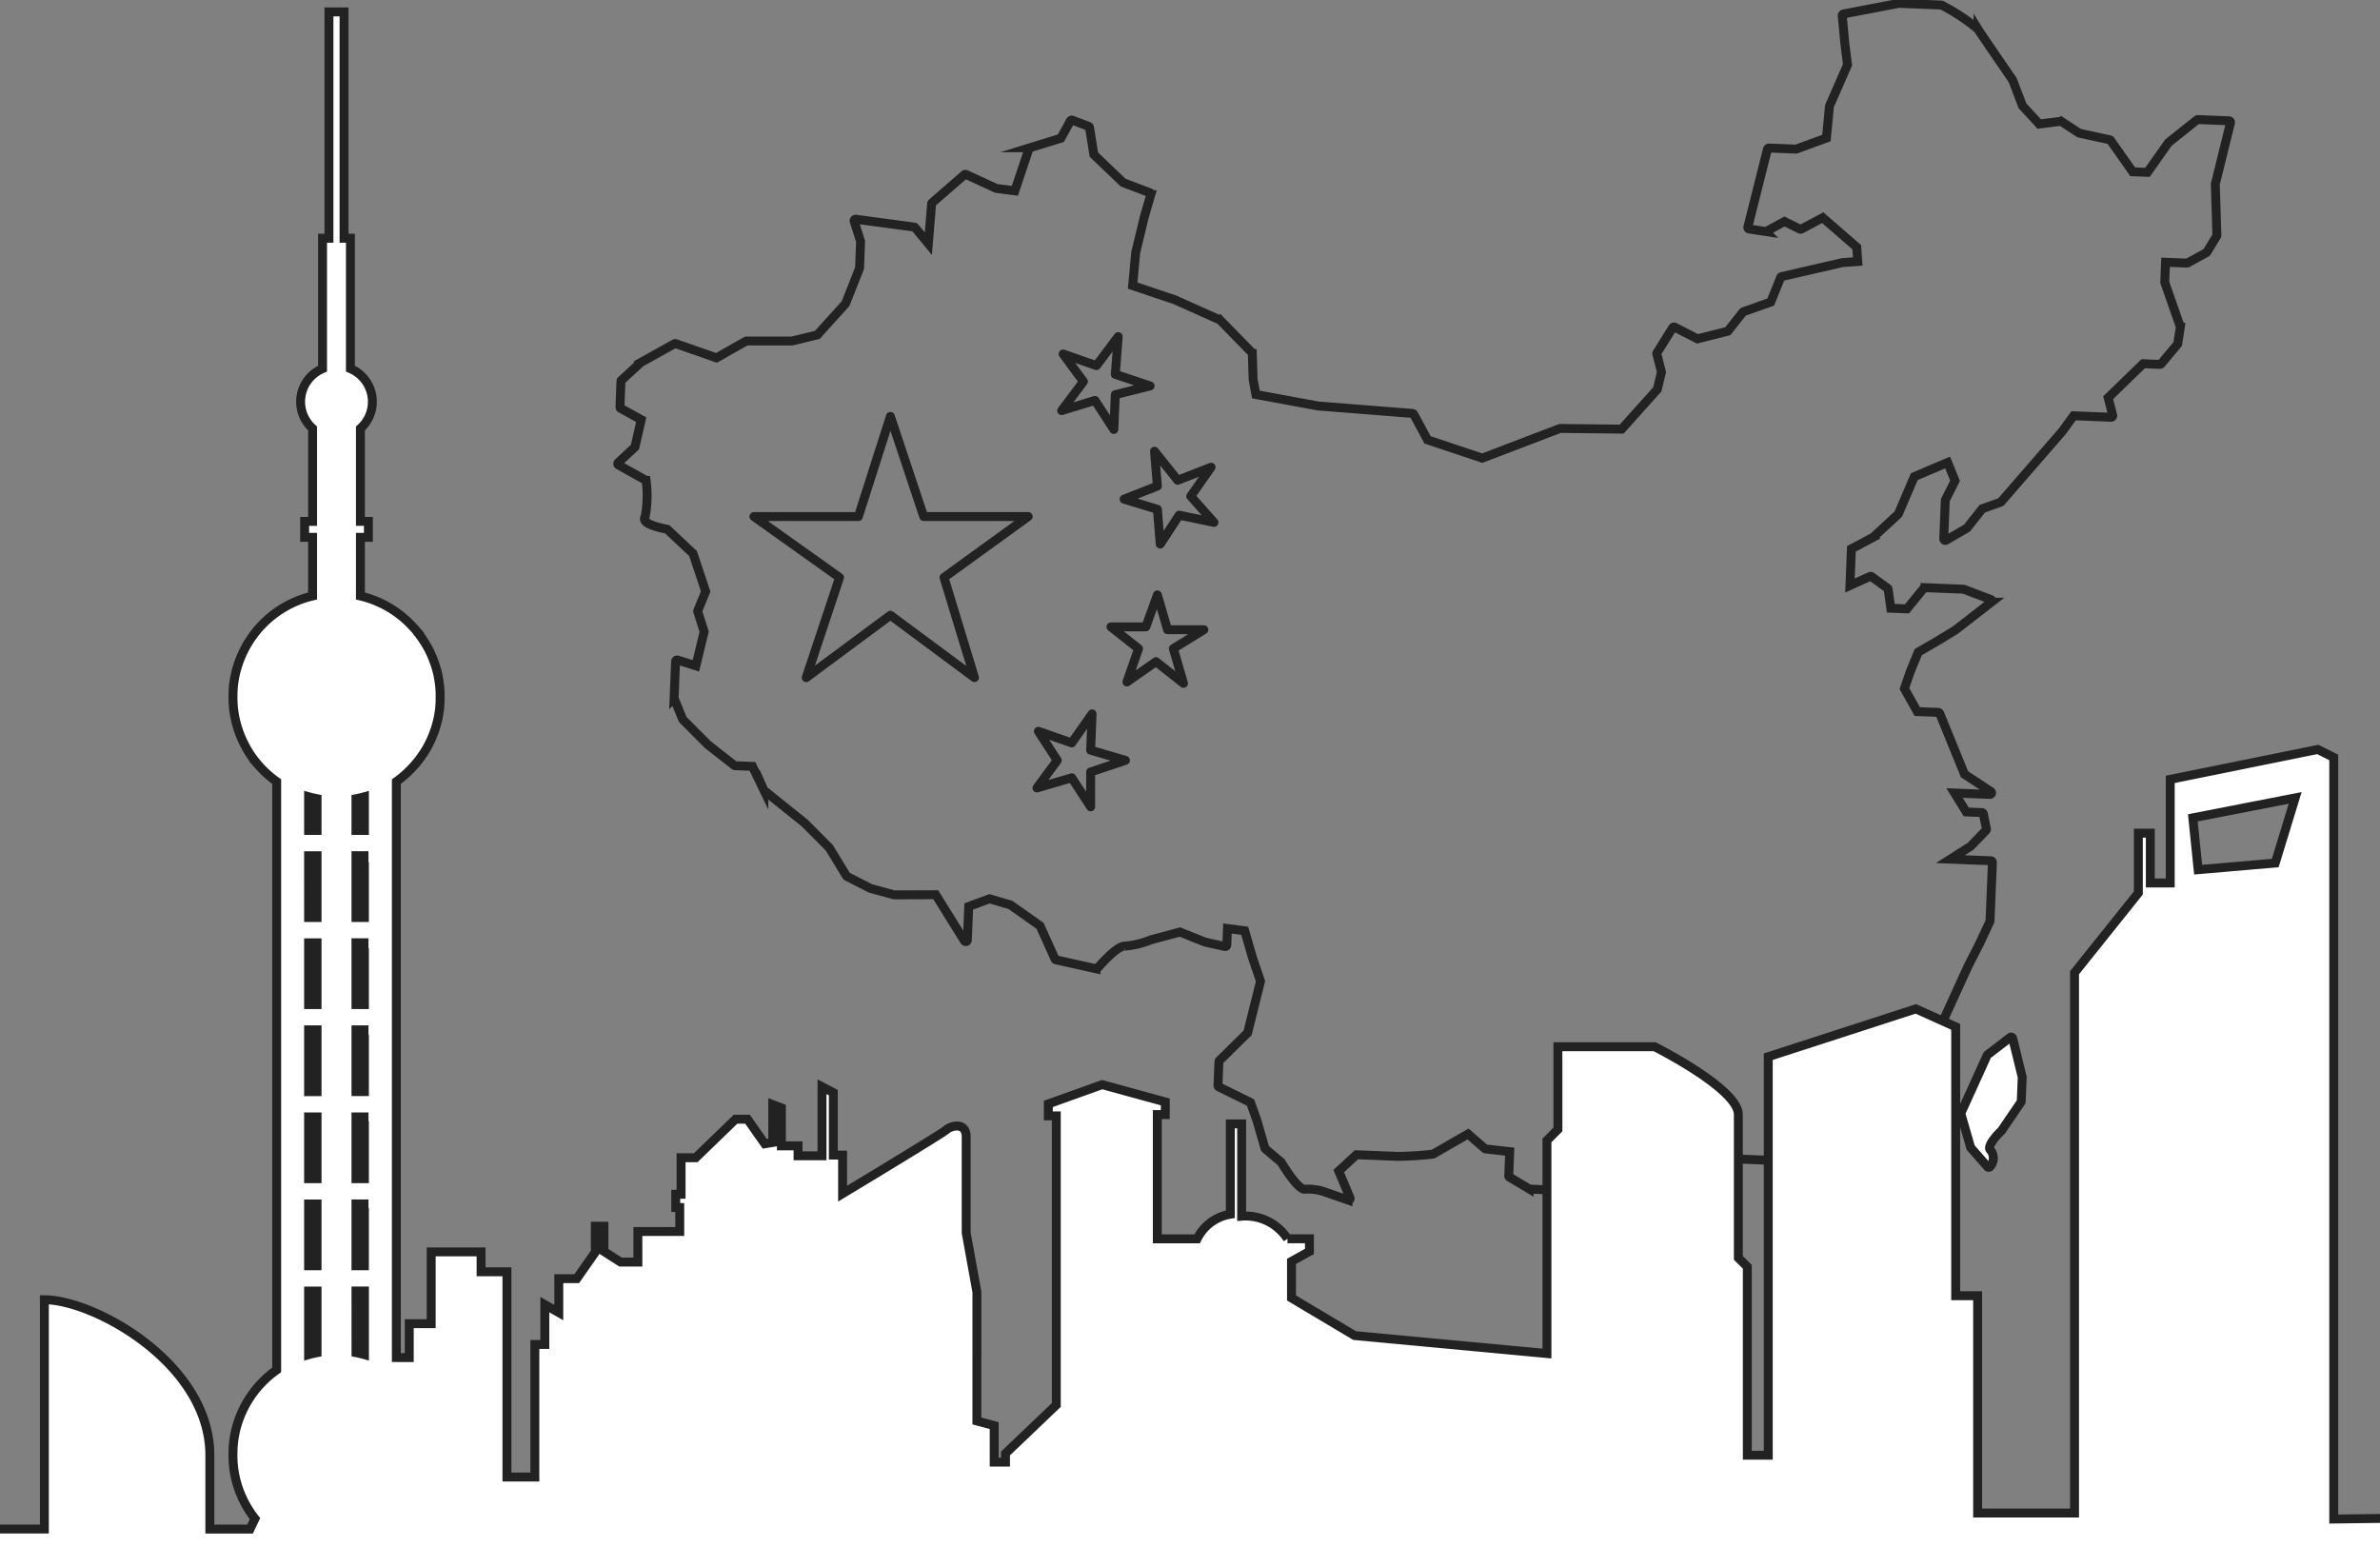 <svg xmlns="http://www.w3.org/2000/svg" xmlns:xlink="http://www.w3.org/1999/xlink" width="200" height="130" viewBox="0 0 200 130"><rect x="0" y="0" width="200" height="130" fill="#808080" stroke="none"/><defs><clipPath id="a"><rect width="200" height="130" fill="none"/></clipPath></defs><g clip-path="url(#a)"><path d="M187.434,10.317a.133.133,0,0,0-.124-.165l-2.608-.105a.133.133,0,0,0-.088.029l-2.381,1.9a.139.139,0,0,0-.026.028l-1.75,2.48-1.242-.05L177.364,11.8a.13.13,0,0,0-.081-.054l-2.564-.56-1.477-.968a.139.139,0,0,0-.089-.021l-1.785.225L169.96,8.9l-.825-2.161a.19.19,0,0,0-.015-.028c-.026-.038-2.614-3.794-2.9-4.258A16.577,16.577,0,0,0,163.18.44a.133.133,0,0,0-.059-.016L159.593.282l-.03,0-4.644.889a.133.133,0,0,0-.108.144l.214,2.317.229,1.816-1.508,3.439a.137.137,0,0,0-.01.041L153.48,11.6l-2.547.93-2.274-.091a.134.134,0,0,0-.135.1l-1.645,6.54a.133.133,0,0,0,.109.164l1.374.209a.136.136,0,0,0,.084-.015l1.51-.825,1.294.638a.133.133,0,0,0,.121,0l1.8-.957,2.858,2.481.085,1.2-1.274.091-5.117,1.177a.137.137,0,0,0-.094.08l-.83,2.061-2.281.808a.124.124,0,0,0-.06.043l-1.267,1.6-2.546.639-1.912-.977a.133.133,0,0,0-.174.048l-1.313,2.1a.134.134,0,0,0-.016.1l.39,1.52-.352,1.456-2.993,3.341-5.161-.056a.137.137,0,0,0-.049.009L124.56,38.5l-4.6-1.539L118.8,34.811a.133.133,0,0,0-.107-.07l-7.911-.623-5.246-.966-.233-1.282-.067-2.154a.136.136,0,0,0-.038-.089l-2.656-2.718a.146.146,0,0,0-.041-.029l-3.785-1.692L95.18,24l.258-2.783.735-3.037.534-1.822a.135.135,0,0,0-.081-.163l-2.245-.849L91.919,12.99l-.361-2.274a.134.134,0,0,0-.085-.1L90.111,10.1a.133.133,0,0,0-.164.061l-.8,1.455-2.593.8a.134.134,0,0,0-.087.085l-1.187,3.534-1.552-.2-2.546-1.17a.134.134,0,0,0-.143.02l-2.706,2.35a.133.133,0,0,0-.045.089l-.275,3.349L76.9,19.128a.133.133,0,0,0-.085-.047l-4.89-.657a.137.137,0,0,0-.12.046.134.134,0,0,0-.025.126l.539,1.69L72.23,22.54l-1.179,2.981-2.368,2.62-2.116.514H62.742a.128.128,0,0,0-.066.018l-2.463,1.4-3.427-1.195a.131.131,0,0,0-.109.009l-2.829,1.576a.15.15,0,0,0-.025.019l-1.6,1.472a.131.131,0,0,0-.043.093L52.1,34.2a.132.132,0,0,0,.069.122l1.715.946-.527,2.3-1.4,1.3a.133.133,0,0,0,.025.214l2.312,1.29a9.676,9.676,0,0,1-.08,3.062.281.281,0,0,0-.038.277c.162.406,1.442.681,1.893.766l2.168,2.037L59.3,49.7l-.662,1.616a.13.13,0,0,0,0,.091l.534,1.676-.694,2.868-1.532-.485a.135.135,0,0,0-.174.122l-.123,3.068a.135.135,0,0,0,.01.056l.7,1.717a.13.13,0,0,0,.029.044l2.079,2.091L61.7,64.316a.134.134,0,0,0,.077.028l1.454.058.958,1.99a.125.125,0,0,0,.036.046l3.412,2.739,2.056,2.069L71.125,73.6a.126.126,0,0,0,.053.049l1.957,1,.025.01,1.976.54a.211.211,0,0,0,.035,0l3.46-.012,2.414,3.876A.133.133,0,0,0,81.291,79l.114-2.826,1.746-.646,1.758.515L87.4,77.8l1.255,2.783a.136.136,0,0,0,.092.076l3.35.748a.132.132,0,0,0,.131-.044c.438-.524,1.7-1.877,2.273-1.854a7.348,7.348,0,0,0,2.212-.532l2.442-.657,2.1.844,1.675.374a.132.132,0,0,0,.11-.025.136.136,0,0,0,.052-.1l.056-1.388,1.449.191.652,2.253.675,1.988-1.081,4.336-2.372,2.335a.141.141,0,0,0-.04.09l-.08,1.994a.133.133,0,0,0,.074.125l2.663,1.314.532,1.5.674,2.331a.136.136,0,0,0,.042.065l1.321,1.115c.456.746,1.542,2.416,2.047,2.268a4.264,4.264,0,0,1,1.575.218l2,.694a.133.133,0,0,0,.141-.034.135.135,0,0,0,.026-.143l-.946-2.258,1.486-1.371,3.473.139a27.86,27.86,0,0,0,2.947-.19.128.128,0,0,0,.051-.017l2.906-1.676,1.413,1.226a.128.128,0,0,0,.072.032l2.018.226-.081,2.023a.134.134,0,0,0,.064.12l1.651.988a.128.128,0,0,0,.063.018l3.813.154,1.334.5,2.181.976-.051,1.29a.134.134,0,0,0,.058.117l1.945,1.306a.135.135,0,0,0,.069.023.14.14,0,0,0,.066-.014.135.135,0,0,0,.073-.114l.108-2.69,1.322-.806,1.8.072a.132.132,0,0,0,.077-.021l1.56-1,2.931-.8a.132.132,0,0,0,.1-.123l.056-1.4,4.008.16a.123.123,0,0,0,.057-.01l2.664-1.125,1.724-.853a.124.124,0,0,0,.039-.029l1.885-2.028L158,93.58a.133.133,0,0,0,.118-.062l1.793-2.828,1.573-1.306a.115.115,0,0,0,.031-.038l.833-1.512,3.029-6.632,1-1.962.841-1.809a.152.152,0,0,0,.012-.051l.2-4.908a.133.133,0,0,0-.128-.139l-3.408-.136,1.689-1.072a.169.169,0,0,0,.025-.02l1.282-1.331a.131.131,0,0,0,.035-.119l-.257-1.265a.132.132,0,0,0-.125-.106l-1.31-.053-.984-1.591,2.97.119a.133.133,0,0,0,.132-.092.135.135,0,0,0-.054-.153l-2.21-1.45L163,59.949a.134.134,0,0,0-.118-.083l-1.766-.071-1.081-1.926.5-1.451L161.2,54.8l1.694-.984,1.429-.874,3.013-2.337a.133.133,0,0,0,.05-.125.131.131,0,0,0-.085-.1l-2.269-.859a.158.158,0,0,0-.042-.009l-3.221-.129a.132.132,0,0,0-.109.049l-1.412,1.733-1.356-.054-.223-1.589a.141.141,0,0,0-.054-.09l-1.344-.975a.135.135,0,0,0-.133-.014l-1.681.758.124-3.082,1.816-.964a.11.11,0,0,0,.028-.02l2.074-1.914a.12.12,0,0,0,.032-.045l1.335-3.123,2.8-1.189.625,1.536-.807,1.6a.114.114,0,0,0-.014.054l-.13,3.221a.133.133,0,0,0,.065.12.135.135,0,0,0,.136,0l1.73-1.006a.131.131,0,0,0,.038-.033l1.27-1.607,1.522-.539a.133.133,0,0,0,.057-.039l5.161-5.947.934-1.285,3.149.126a.132.132,0,0,0,.109-.049.134.134,0,0,0,.026-.117l-.379-1.478,2.941-2.856,1.4.056a.132.132,0,0,0,.108-.048l1.371-1.635a.13.13,0,0,0,.03-.065l.209-1.374a.138.138,0,0,0-.006-.064l-1.3-3.716.068-1.682,1.783.072a.141.141,0,0,0,.07-.016l1.57-.859a.128.128,0,0,0,.05-.048l.823-1.349a.136.136,0,0,0,.019-.074l-.134-4.288Z" fill="none" stroke="#222" stroke-miterlimit="10" stroke-width="0.75"/><path d="M169.134,87.251a.133.133,0,0,0-.086-.094.131.131,0,0,0-.125.02l-1.9,1.46a.125.125,0,0,0-.04.051l-2.191,4.827a.13.13,0,0,0-.007.093l.809,2.8a.134.134,0,0,0,.028.051l1.4,1.592a.133.133,0,0,0,.095.046h.01a.131.131,0,0,0,.1-.053,1.062,1.062,0,0,0,.034-1.4.224.224,0,0,1-.07-.175c0-.431.713-1.183.987-1.436a.143.143,0,0,0,.02-.023l1.632-2.392a.136.136,0,0,0,.023-.07l.08-1.994a.116.116,0,0,0,0-.037Z" fill="#fff" stroke="#222" stroke-miterlimit="10" stroke-width="0.75"/><path d="M139.1,105.769l-2.736-.724a.129.129,0,0,0-.08,0l-2.651.969a.138.138,0,0,0-.065.052l-1.8,2.693a.134.134,0,0,0,.005.155l1.46,1.9a.136.136,0,0,0,.1.052l2.607.1a.135.135,0,0,0,.1-.044l1.608-1.779a.151.151,0,0,0,.026-.044l.686-1.878.811-1.261a.134.134,0,0,0-.078-.2Z" fill="#fff" stroke="#222" stroke-miterlimit="10" stroke-width="0.75"/><path d="M74.822,34.992l2.8,8.414h8.78l-7.073,5.122,2.561,8.414L74.822,51.7l-7.073,5.244,2.8-8.414-7.195-5.122h8.78Z" fill="none" stroke="#222" stroke-linejoin="round" stroke-width="0.75"/><path d="M93.967,28.285l-.244,3.171,2.927.976-2.927.732L93.6,36.089,92.016,33.65l-2.8.854,1.829-2.439-1.707-2.317,2.8.976Z" fill="none" stroke="#222" stroke-linejoin="round" stroke-width="0.75"/><path d="M101.771,39.26,100.064,41.7l1.951,2.2-2.927-.61L97.5,45.723,97.26,42.8l-2.8-.854,2.8-1.1-.244-2.927,1.951,2.439Z" fill="none" stroke="#222" stroke-linejoin="round" stroke-width="0.75"/><path d="M97.26,49.991l.854,2.927h3.049L98.6,54.5l.854,2.927L97.138,55.6,94.7,57.308l.976-2.8-2.317-1.829h2.927Z" fill="none" stroke="#222" stroke-linejoin="round" stroke-width="0.75"/><path d="M91.772,59.991l-.122,3.049,2.927.854-2.927.976V67.8l-1.585-2.439-2.927.854,1.707-2.317L87.26,61.454l2.8.976Z" fill="none" stroke="#222" stroke-linejoin="round" stroke-width="0.75"/><path d="M222.655,91.109h-8.572l-1.839-.315-6.786,2.178v16.336l-1.424,1.425v2.514h-1.675v13.245l-12.073.158v-64l-1.34-.671-12.4,2.514V73.2h-1.675V69.013h-1.005v5.026l-5.361,6.7v45.406h-8.145V107.882h-1.843V85.288l-3.351-1.508-12.4,4.02v33.488h-1.759V105.455l-.754-.753V92.66c0-2.178-7.037-5.7-7.037-5.7h-8.127v6.953l-.921.922v17.907l-16.16-1.51-5.306-3.16V105l1.508-.838V103.1h-1.843a4.2,4.2,0,0,0-3.854-1.9V93.442h-.949v7.595a3.775,3.775,0,0,0-2.792,2.068H91.427V92.66h.67V91.6l-5.305-1.454-4.524,1.62v1.005h.67v24.294l-4.27,4.077v.727h-.949V118.8l-1.453-.39V107.573l-.9-4.971V94.56c0-1.4-1.4-.894-1.675-.615s-8.712,5.361-8.712,5.361V96.066H64.2V90.818l-.949-.5v5.808H61.236v-.837h-1.4V92.1l-.726-.279v3.183l-.67.111-1.453-2.066H55.986l-3.351,3.24H51.406v3.07H50.96v1.117h.335v2.012H47.776v2.569H46.324l-1.4-.895v-2.122H44.2v2.178l-1.563,2.233H41.13V109.3l-1.173-.67v3.351h-.838v11.139H36.773V105.873H34.6V104.2H30.407v6.033H28.564v2.848H27.479v-48.4A8.734,8.734,0,0,0,29,63.3a.356.356,0,0,1,.027-.028l.091-.109c.013-.015.028-.03.04-.045l.083-.1c.015-.017.03-.035.043-.054s.052-.067.079-.1.031-.038.045-.06.05-.066.074-.1.032-.041.045-.063.048-.067.072-.1.031-.041.045-.064.045-.069.068-.1l.044-.067c.022-.035.044-.07.066-.1l.043-.067.063-.1c.015-.025.028-.047.041-.072s.04-.069.06-.1.028-.047.041-.071.039-.072.058-.106l.037-.072c.02-.037.037-.073.057-.108l.035-.073.054-.11.034-.072c.019-.037.035-.077.053-.113s.018-.043.028-.065q.092-.208.173-.424c.01-.025.019-.05.028-.075s.025-.07.037-.106.022-.058.033-.089.022-.068.033-.1.021-.064.032-.095.02-.068.031-.1.02-.065.03-.1.018-.067.028-.1l.028-.1c.009-.034.017-.067.026-.1l.026-.1.023-.1.023-.107.021-.1c.007-.037.014-.074.02-.108s.013-.067.019-.1l.018-.11c0-.033.011-.065.015-.1s.012-.075.017-.112.008-.065.013-.1.008-.078.013-.117.007-.062.01-.094.007-.081.011-.122,0-.062.008-.093,0-.085.007-.129c0-.027,0-.057.006-.087,0-.047,0-.1,0-.145,0-.025,0-.047,0-.072,0-.073,0-.145,0-.218s0-.147,0-.22l0-.072c0-.047,0-.1,0-.144,0-.03,0-.059-.006-.088s0-.085-.007-.129l-.008-.093c0-.039-.007-.08-.011-.121s-.007-.063-.01-.1-.009-.078-.014-.115-.009-.065-.013-.1-.011-.077-.016-.114-.011-.066-.016-.1-.012-.076-.018-.113-.012-.064-.018-.1S31,55.889,31,55.852s-.014-.065-.021-.1-.015-.072-.023-.107l-.023-.1c-.008-.035-.017-.07-.026-.1s-.016-.067-.025-.1-.019-.066-.028-.1-.019-.067-.029-.1l-.03-.1c-.01-.034-.02-.067-.031-.1s-.022-.065-.032-.1-.022-.067-.033-.1-.022-.063-.034-.095-.024-.067-.036-.1l-.031-.08c-.053-.14-.109-.277-.168-.412l-.032-.072c-.017-.036-.034-.072-.051-.11l-.035-.074c-.017-.035-.034-.072-.052-.107s-.025-.05-.038-.076-.036-.069-.054-.1-.026-.05-.039-.075l-.057-.1c-.015-.025-.028-.05-.04-.074l-.06-.1-.042-.072c-.021-.034-.041-.069-.062-.1s-.03-.047-.044-.069-.043-.07-.065-.1-.03-.045-.045-.069-.045-.068-.068-.1-.03-.044-.045-.065-.046-.068-.071-.1c-.015-.018-.03-.041-.045-.06l-.075-.1-.043-.055c-.028-.035-.053-.072-.08-.1l-.041-.05L29.158,52l-.034-.042-.1-.113-.013-.014a8.693,8.693,0,0,0-4.551-2.748V44.153h.67v-1.34h-.67V35.006a3.016,3.016,0,0,0-.839-5.026V19.02h-.536V0H21.816V19.02h-.538V29.98a3.016,3.016,0,0,0-.837,5.026V36h0v6.816h-.669v1.34h.669v.671h0v4.255a8.68,8.68,0,0,0-4.536,2.732c-.01.01-.02.02-.03.032l-.086.1L15.745,52c-.027.032-.052.064-.078.1l-.049.061c-.025.031-.048.063-.074.095l-.05.067-.069.093c-.018.024-.035.049-.051.072s-.044.06-.066.091-.034.049-.05.075l-.063.092c-.017.027-.034.052-.05.078l-.058.092-.051.082c-.019.03-.036.06-.055.091s-.034.055-.05.085-.035.059-.053.091-.033.058-.048.087l-.05.092-.047.091c-.016.03-.032.059-.046.09s-.033.064-.048.1-.029.056-.043.085-.032.071-.048.105-.025.054-.036.083-.036.082-.054.122c-.01.023-.02.042-.029.065-.027.062-.052.126-.079.189l-.014.037c-.021.051-.04.1-.06.155-.007.022-.015.043-.023.067-.016.044-.032.085-.046.129-.008.026-.016.049-.025.075-.013.041-.026.084-.038.123s-.017.053-.025.078c-.013.041-.025.083-.037.122l-.022.08-.033.123c-.007.027-.015.054-.021.081s-.021.081-.031.123-.012.054-.018.082-.019.083-.028.125-.011.054-.017.083-.017.082-.025.126l-.015.081c-.007.042-.015.086-.021.129,0,.028-.008.053-.013.082s-.013.09-.018.132c0,.026-.008.052-.011.078,0,.047-.011.093-.015.139l-.009.075c0,.048-.009.1-.013.148,0,.022,0,.044,0,.067,0,.054-.008.107-.011.162l0,.053c0,.065,0,.13-.008.2v.02c0,.075,0,.149,0,.225s0,.149,0,.222V57.8c0,.067,0,.131.008.2l0,.055c0,.052.007.106.011.162,0,.023,0,.044,0,.068,0,.047.009.1.013.146,0,.025,0,.049.009.074l.015.139c0,.027.008.052.011.078l.018.135c0,.026.008.054.013.08.007.044.015.087.021.129l.015.082c.008.042.017.084.025.126s.011.055.017.084.018.082.028.123l.018.082c.011.041.02.083.031.122s.014.055.021.083l.032.121.023.082q.019.059.035.121c.009.027.017.052.026.08l.039.121c.009.025.017.05.026.077s.03.085.043.127c.009.023.017.045.025.068.018.049.037.1.056.149.006.015.012.03.017.045.026.064.051.127.078.189.011.023.021.045.031.07s.034.08.051.117l.038.086c.017.033.032.068.048.1s.03.06.044.091l.046.094.047.091.046.089.051.093c.015.029.032.057.047.085s.035.063.054.093.032.055.048.083.037.062.056.093.034.053.049.08l.059.093c.018.025.034.052.051.077s.041.062.062.093.034.048.051.074.042.062.064.091.035.049.053.073.044.062.068.092.035.045.053.07.046.06.072.091l.052.065c.025.032.049.062.075.092s.034.04.05.06l.081.095c.015.016.029.033.041.047a8.773,8.773,0,0,0,1.509,1.356v49.436a8.7,8.7,0,0,0-3.623,6.07l0,.032-.018.169-.006.068c0,.044-.009.091-.012.136s0,.074-.007.108,0,.067,0,.1c0,.055,0,.112-.007.17,0,.014,0,.028,0,.043,0,.074,0,.148,0,.221s0,.147,0,.222c0,.014,0,.029,0,.042,0,.056,0,.112.007.171,0,.034,0,.066,0,.1l.007.11c0,.045.007.092.012.134l.006.07.018.167,0,.033a8.682,8.682,0,0,0,1.8,4.336l-.145.3-.271.572H11.807v-6.2c0-7.708-9.718-13.07-13.906-13.07v19.269H-13.375v-2.513H-17.9v-3.686h-1.843v-2.514H-21.92v-2.012h-1.508v1.51H-35.66v2.681H-37v-4.02l-2.681-.671V110.9h-1.34v-3.184l-4.524-3.015V98.5h-1.173v6.031l-3.518,2.012v3.351H-51.41v6.868h-.838v3.184h-1.509v19.939L-69,142.173l5.914,6.032H323.561l5.424-7.483h-7.45v-6.849L319.881,131H313.85l-.168-2.681-1.843-.838v-2.514h-3.183v2.012h-2.178v6.452a6.67,6.67,0,0,0-1.507-.085v4.525h-3.686v-8.882l.67-.669v-8.88h-5.362l-2.681-5.7-2.513-.336-.5,2.178H289.22l-.334,1.844h-2.681v-4.189h1.005l.168-1.508-3.352-.838-5.863.838v3.687h-.67v12.9h-1.675v8.88h-1.509l.169-24.127-1.173-.838v-1.844l1-.5v-2.179h-5.026V94.479l-6.2-2.012h-5.7v-3.35l-9.1-1.174-9.719,1.676v7.708h-2.848v4.021L225.329,97.16v2.513H222.35ZM24.086,66.119c.24-.045.478-.1.711-.166v2.834h-.711Zm0,4.788h.677v1.732l.034-.047V76.1h-.711Zm0,7.317h.677V79.9l.034-.049v3.567h-.711Zm0,7.316h.677v1.62l.034-.047v3.621h-.711Zm0,7.316h.677v1.565l.034-.048v3.675h-.711Zm0,7.316h.677v1.51l.034-.047v3.731h-.711Zm0,7.317H24.8v5.349c-.233-.065-.471-.122-.711-.168ZM20.105,66.509V65.95c.234.065.471.122.712.168v2.667h-.712Zm0,4.4h.712V76.1h-.712Zm0,7.317h.712v5.194h-.712Zm0,7.316h.712v5.194h-.712Zm0,7.316h.712v5.192h-.712Zm0,7.316h.712v5.194h-.712Zm0,7.317h.712v5.181c-.24.045-.478.1-.712.168ZM185.37,71.523l-6.479.559-.446-4.356,8.6-1.676Z" transform="translate(5.827 1)" fill="#fff" stroke="#222" stroke-miterlimit="10" stroke-width="0.75"/></g></svg>